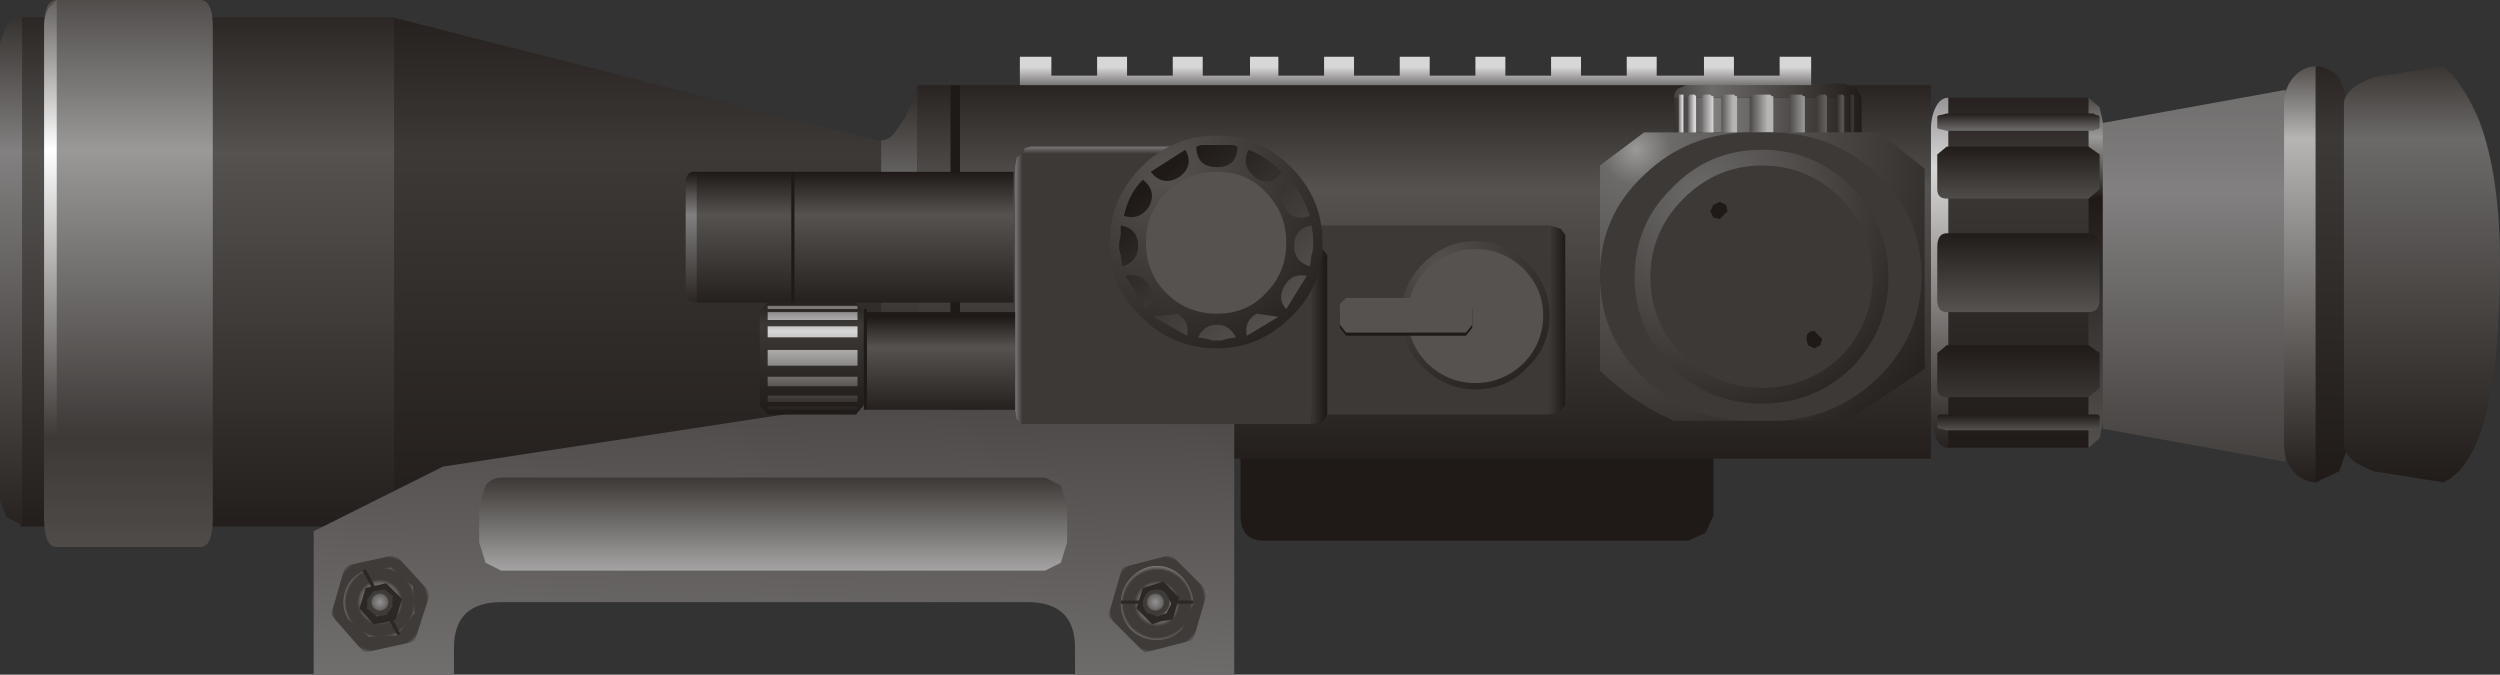 <?xml version="1.0" encoding="UTF-8" standalone="no"?>
<svg xmlns:xlink="http://www.w3.org/1999/xlink" height="21.4px" width="79.3px" xmlns="http://www.w3.org/2000/svg">
  <rect width="100%" height="100%" fill="#333333" stroke="none"/>
  <g transform="matrix(1.0, 0.0, 0.0, 1.0, 0.0, 0.0)">
    <use height="21.4" transform="matrix(1.0, 0.0, 0.0, 1.0, 0.0, 0.0)" width="79.3" xlink:href="#shape0"/>
  </g>
  <defs>
    <g id="shape0" transform="matrix(1.0, 0.0, 0.0, 1.0, 0.0, 0.0)">
      <path d="M28.0 4.5 L28.0 12.75 12.45 16.7 12.45 0.55 28.0 4.5" fill="url(#gradient0)" fill-rule="evenodd" stroke="none"/>
      <path d="M12.5 0.55 L12.5 16.7 0.65 16.7 0.65 0.55 12.5 0.55" fill="url(#gradient1)" fill-rule="evenodd" stroke="none"/>
      <path d="M0.7 16.65 L0.2 16.4 0.0 15.85 0.0 1.35 0.2 0.8 Q0.4 0.55 0.7 0.55 L0.7 16.65" fill="url(#gradient2)" fill-rule="evenodd" stroke="none"/>
      <path d="M53.55 13.3 L54.1 13.55 54.35 14.1 54.35 16.35 54.1 16.9 53.55 17.15 40.1 17.15 Q39.35 17.15 39.35 16.35 L39.35 14.1 Q39.35 13.3 40.1 13.3 L53.55 13.3" fill="#1f1a17" fill-rule="evenodd" stroke="none"/>
      <path d="M6.75 0.85 L6.75 16.45 Q6.75 17.35 6.35 17.35 L1.8 17.35 Q1.4 17.35 1.4 16.45 L1.4 0.85 Q1.4 0.0 1.8 0.0 L6.35 0.0 Q6.75 0.0 6.75 0.85" fill="url(#gradient3)" fill-rule="evenodd" stroke="none"/>
      <path d="M1.8 17.35 L1.55 17.1 1.4 16.45 1.4 0.85 Q1.4 0.5 1.55 0.25 L1.8 0.0 1.8 17.35" fill="url(#gradient4)" fill-rule="evenodd" stroke="none"/>
      <path d="M27.95 4.45 Q28.15 4.45 28.35 4.25 L28.7 3.75 28.95 3.2 29.1 2.7 29.1 14.5 28.7 13.8 27.95 13.5 27.95 4.45" fill="url(#gradient5)" fill-rule="evenodd" stroke="none"/>
      <path d="M61.25 14.55 L29.1 14.55 29.1 2.7 61.25 2.7 61.25 14.55" fill="url(#gradient6)" fill-rule="evenodd" stroke="none"/>
      <path d="M30.15 2.7 L30.45 2.7 30.45 14.5 30.15 14.5 30.15 2.7" fill="#1f1a17" fill-rule="evenodd" stroke="none"/>
      <path d="M53.1 3.1 L59.05 3.1 59.05 4.2 53.1 4.2 53.1 3.1" fill="url(#gradient7)" fill-rule="evenodd" stroke="none"/>
      <path d="M53.1 3.1 Q53.1 2.9 53.25 2.8 L53.6 2.65 58.5 2.65 58.9 2.8 59.05 3.1 53.1 3.1" fill="url(#gradient8)" fill-rule="evenodd" stroke="none"/>
      <path d="M56.25 4.2 L56.15 4.3 55.6 4.3 55.5 4.2 55.5 3.05 55.55 3.05 55.6 3.0 56.15 3.0 56.2 3.05 56.25 3.05 56.25 4.2" fill="url(#gradient9)" fill-rule="evenodd" stroke="none"/>
      <path d="M54.6 3.05 L54.65 3.05 54.7 3.0 55.0 3.0 55.05 3.05 55.1 3.05 55.1 4.2 55.0 4.3 54.7 4.3 54.6 4.2 54.6 3.05" fill="url(#gradient10)" fill-rule="evenodd" stroke="none"/>
      <path d="M53.25 3.0 L53.4 3.0 53.4 4.3 53.25 4.3 53.25 3.0" fill="url(#gradient11)" fill-rule="evenodd" stroke="none"/>
      <path d="M53.55 3.05 L53.6 3.0 53.75 3.0 53.8 3.05 53.8 4.25 53.75 4.3 53.6 4.3 53.55 4.25 53.55 3.05" fill="url(#gradient12)" fill-rule="evenodd" stroke="none"/>
      <path d="M54.0 3.05 L54.05 3.0 54.25 3.0 54.3 3.05 54.35 3.05 54.35 4.2 54.25 4.3 54.05 4.3 54.0 4.25 54.0 3.05" fill="url(#gradient13)" fill-rule="evenodd" stroke="none"/>
      <path d="M56.75 3.05 L56.8 3.0 57.15 3.0 57.2 3.05 57.25 3.05 57.25 4.2 57.15 4.3 56.8 4.3 56.75 4.25 56.75 3.05" fill="url(#gradient14)" fill-rule="evenodd" stroke="none"/>
      <path d="M57.6 3.05 L57.65 3.05 57.7 3.0 57.9 3.0 57.95 3.05 57.95 4.25 57.9 4.3 57.7 4.3 57.6 4.2 57.6 3.05" fill="url(#gradient15)" fill-rule="evenodd" stroke="none"/>
      <path d="M58.25 3.05 L58.3 3.0 58.45 3.0 58.5 3.05 58.5 4.25 58.45 4.3 58.3 4.3 58.25 4.25 58.25 3.05" fill="url(#gradient16)" fill-rule="evenodd" stroke="none"/>
      <path d="M58.65 3.05 L58.7 3.0 58.8 3.0 58.8 4.3 58.7 4.3 58.65 4.25 58.65 3.05" fill="url(#gradient17)" fill-rule="evenodd" stroke="none"/>
      <path d="M39.15 21.4 L34.1 21.4 34.1 20.55 Q34.1 19.1 32.6 19.1 L15.9 19.1 Q14.4 19.1 14.4 20.55 L14.4 21.4 9.95 21.4 9.95 16.85 14.05 14.8 32.7 11.95 39.15 13.15 39.15 21.4" fill="url(#gradient18)" fill-rule="evenodd" stroke="none"/>
      <path d="M61.05 5.35 L61.05 11.7 58.6 13.35 53.1 13.35 Q51.75 12.75 50.75 11.75 L50.75 5.25 52.15 4.2 59.6 4.2 61.05 5.35" fill="url(#gradient19)" fill-rule="evenodd" stroke="none"/>
      <path d="M55.55 4.2 L56.15 4.2 Q58.15 4.2 59.55 5.55 60.95 6.85 60.95 8.75 60.95 10.65 59.55 12.0 58.15 13.35 56.15 13.35 L55.55 13.35 Q53.55 13.35 52.15 12.0 50.75 10.65 50.75 8.75 50.75 6.85 52.15 5.55 53.55 4.2 55.55 4.2" fill="#3d3937" fill-rule="evenodd" stroke="none"/>
      <path d="M55.9 12.8 Q54.2 12.8 53.05 11.65 51.85 10.45 51.85 8.8 51.85 7.1 53.05 5.95 54.2 4.75 55.9 4.75 57.55 4.75 58.75 5.95 59.9 7.1 59.9 8.8 59.9 10.45 58.75 11.65 57.55 12.8 55.9 12.8" fill="url(#gradient20)" fill-rule="evenodd" stroke="none"/>
      <path d="M55.9 12.3 Q54.45 12.3 53.4 11.3 52.35 10.25 52.35 8.8 52.35 7.35 53.4 6.3 54.45 5.25 55.9 5.25 57.35 5.25 58.4 6.3 59.4 7.35 59.4 8.8 59.4 10.25 58.4 11.3 57.35 12.3 55.9 12.3" fill="#3d3937" fill-rule="evenodd" stroke="none"/>
      <path d="M54.55 6.95 L54.35 6.9 54.25 6.7 54.35 6.5 54.55 6.4 54.75 6.5 54.8 6.7 54.55 6.95" fill="#1f1a17" fill-rule="evenodd" stroke="none"/>
      <path d="M57.55 11.05 L57.35 10.95 57.3 10.75 Q57.3 10.5 57.55 10.5 L57.8 10.75 57.75 10.95 57.55 11.05" fill="#1f1a17" fill-rule="evenodd" stroke="none"/>
      <path d="M41.6 9.75 L41.6 13.45 32.4 13.45 32.4 4.85 38.15 4.85 38.2 6.3 Q38.15 7.95 38.45 8.45 39.05 9.3 39.95 9.6 L41.6 9.75" fill="#3d3937" fill-rule="evenodd" stroke="none"/>
      <path d="M49.15 13.15 L39.8 13.15 39.8 7.15 49.15 7.15 49.15 13.15" fill="#3d3937" fill-rule="evenodd" stroke="none"/>
      <path d="M41.6 13.45 L41.6 7.8 41.95 7.9 42.1 8.1 42.1 13.15 41.95 13.4 41.6 13.45" fill="url(#gradient21)" fill-rule="evenodd" stroke="none"/>
      <path d="M32.45 13.45 L32.25 13.3 32.2 13.0 32.2 5.3 32.25 5.0 32.45 4.85 32.45 13.45" fill="url(#gradient22)" fill-rule="evenodd" stroke="none"/>
      <path d="M32.45 4.9 L32.5 4.7 32.7 4.65 37.35 4.65 37.55 4.7 37.65 4.9 32.45 4.9" fill="url(#gradient23)" fill-rule="evenodd" stroke="none"/>
      <path d="M40.95 5.3 Q41.95 6.3 41.95 7.7 41.95 9.1 40.95 10.05 39.95 11.05 38.6 11.05 37.2 11.05 36.2 10.05 35.2 9.1 35.2 7.7 35.2 6.3 36.2 5.3 37.2 4.3 38.6 4.3 39.95 4.3 40.95 5.3" fill="url(#gradient24)" fill-rule="evenodd" stroke="none"/>
      <path d="M41.45 8.75 L40.8 9.8 Q40.5 9.5 40.75 9.05 41.0 8.65 41.45 8.75 M41.65 7.45 L41.65 7.9 41.6 8.1 41.55 8.45 Q41.05 8.3 41.05 7.8 41.05 7.25 41.6 7.15 L41.65 7.45 M40.75 6.55 Q40.45 6.05 40.9 5.7 41.3 6.1 41.55 6.85 41.0 7.05 40.75 6.55 M36.5 5.45 L37.6 4.75 Q37.9 5.3 37.35 5.65 36.85 5.9 36.5 5.45 M39.6 4.75 Q40.15 4.95 40.65 5.45 40.35 5.95 39.85 5.65 39.35 5.3 39.6 4.75 M39.1 4.6 L39.25 4.65 Q39.25 5.3 38.6 5.3 37.95 5.3 37.95 4.65 L38.1 4.6 39.1 4.6 M35.65 6.85 Q35.8 6.15 36.25 5.7 36.7 6.05 36.45 6.55 36.15 7.0 35.65 6.85 M35.55 7.45 L35.55 7.15 Q36.1 7.25 36.1 7.8 36.1 8.3 35.6 8.45 L35.55 8.1 35.5 7.9 35.5 7.7 35.55 7.45 M36.45 9.05 Q36.7 9.45 36.35 9.8 L35.7 8.75 Q36.2 8.65 36.45 9.05 M37.65 10.65 L36.6 10.05 37.35 9.95 Q37.75 10.2 37.65 10.65 M38.45 10.8 L38.3 10.75 38.0 10.7 Q38.2 10.3 38.6 10.3 39.0 10.3 39.2 10.7 L38.9 10.75 38.75 10.8 38.45 10.8 M39.85 9.95 L40.55 10.05 39.55 10.65 Q39.45 10.2 39.85 9.95" fill="url(#gradient25)" fill-rule="evenodd" stroke="none"/>
      <path d="M38.6 9.95 Q37.65 9.95 37.0 9.3 36.35 8.65 36.35 7.7 36.35 6.75 37.0 6.1 37.65 5.45 38.6 5.45 39.55 5.45 40.15 6.1 40.8 6.75 40.8 7.7 40.8 8.65 40.15 9.3 39.55 9.95 38.6 9.95" fill="#555250" fill-rule="evenodd" stroke="none"/>
      <path d="M49.15 13.15 L49.15 7.15 49.5 7.25 49.65 7.45 49.65 12.85 49.5 13.05 49.15 13.15" fill="url(#gradient26)" fill-rule="evenodd" stroke="none"/>
      <path d="M46.8 12.35 Q45.85 12.35 45.15 11.65 44.45 11.0 44.45 10.0 44.45 9.05 45.15 8.35 45.85 7.65 46.8 7.65 47.8 7.65 48.45 8.35 49.15 9.05 49.15 10.0 49.15 11.0 48.45 11.65 47.8 12.35 46.8 12.35" fill="url(#gradient27)" fill-rule="evenodd" stroke="none"/>
      <path d="M46.8 11.6 Q46.15 11.6 45.7 11.1 45.25 10.65 45.25 10.0 45.25 9.35 45.7 8.9 46.15 8.45 46.8 8.45 47.45 8.45 47.9 8.9 48.35 9.35 48.35 10.0 48.35 10.65 47.9 11.1 47.45 11.6 46.8 11.6" fill="#555250" fill-rule="evenodd" stroke="none"/>
      <path d="M46.8 12.15 Q45.95 12.15 45.3 11.55 44.65 10.9 44.65 10.0 44.65 9.15 45.3 8.5 45.95 7.9 46.8 7.9 47.65 7.9 48.3 8.5 48.95 9.15 48.95 10.0 48.95 10.9 48.3 11.55 47.65 12.15 46.8 12.15" fill="#555250" fill-rule="evenodd" stroke="none"/>
      <path d="M46.5 9.55 L46.7 9.8 46.7 10.4 46.5 10.65 42.7 10.65 42.5 10.4 42.5 9.8 42.7 9.55 46.5 9.55" fill="#1f1a17" fill-rule="evenodd" stroke="none"/>
      <path d="M46.5 9.45 L46.7 9.65 46.7 10.3 46.5 10.55 42.7 10.55 42.5 10.3 42.5 9.65 42.7 9.45 46.5 9.45" fill="#555250" fill-rule="evenodd" stroke="none"/>
      <path d="M32.15 5.45 L32.15 9.6 22.05 9.6 22.05 5.45 32.15 5.45" fill="url(#gradient28)" fill-rule="evenodd" stroke="none"/>
      <path d="M25.1 5.45 L25.2 5.45 25.2 9.6 25.1 9.6 25.1 5.45" fill="#1f1a17" fill-rule="evenodd" stroke="none"/>
      <path d="M22.1 9.6 L21.85 9.55 21.75 9.4 21.75 5.65 21.85 5.5 21.95 5.45 22.1 5.45 22.1 9.6" fill="url(#gradient29)" fill-rule="evenodd" stroke="none"/>
      <path d="M27.15 9.6 L27.4 9.9 27.4 12.85 27.15 13.15 24.35 13.15 24.1 12.85 24.1 9.9 24.35 9.6 27.15 9.6" fill="url(#gradient30)" fill-rule="evenodd" stroke="none"/>
      <path d="M27.2 12.55 L27.2 12.75 24.35 12.75 24.35 12.55 27.2 12.55 M27.2 12.9 L27.2 13.0 24.35 13.0 24.35 12.9 27.2 12.9 M24.35 11.6 L24.35 11.1 27.2 11.1 27.2 11.6 24.35 11.6 M24.35 12.25 L24.35 11.95 27.2 11.95 27.2 12.25 24.35 12.25 M24.35 10.7 L24.35 10.35 27.2 10.35 27.2 10.7 24.35 10.7 M24.35 9.8 L24.35 9.7 27.2 9.7 27.2 9.8 24.35 9.8 M24.35 10.15 L24.35 9.9 27.2 9.9 27.2 10.15 24.35 10.15" fill="url(#gradient31)" fill-rule="evenodd" stroke="none"/>
      <path d="M27.5 9.8 L27.5 13.0 27.4 13.0 27.4 9.8 27.5 9.8" fill="#1f1a17" fill-rule="evenodd" stroke="none"/>
      <path d="M32.2 9.9 L32.2 13.0 27.5 13.0 27.5 9.9 32.2 9.9" fill="url(#gradient32)" fill-rule="evenodd" stroke="none"/>
      <path d="M66.25 3.1 L66.25 14.2 61.75 14.2 61.75 3.1 66.25 3.1" fill="url(#gradient33)" fill-rule="evenodd" stroke="none"/>
      <path d="M61.8 3.1 L61.8 14.2 Q61.55 14.2 61.4 13.9 L61.25 13.2 61.25 4.1 Q61.25 3.7 61.4 3.4 61.55 3.1 61.8 3.1" fill="url(#gradient34)" fill-rule="evenodd" stroke="none"/>
      <path d="M66.25 3.1 L66.6 3.4 66.75 4.1 66.75 13.2 66.6 13.9 66.25 14.2 66.25 3.1" fill="url(#gradient35)" fill-rule="evenodd" stroke="none"/>
      <path d="M61.75 7.4 L66.25 7.4 Q66.6 7.4 66.6 7.85 L66.6 9.5 Q66.6 9.9 66.25 9.9 L61.75 9.9 Q61.45 9.9 61.45 9.5 L61.45 7.85 Q61.45 7.4 61.75 7.4" fill="url(#gradient36)" fill-rule="evenodd" stroke="none"/>
      <path d="M61.75 4.65 L66.25 4.65 66.6 4.9 66.6 6.0 66.25 6.3 61.75 6.3 Q61.45 6.3 61.45 6.0 L61.45 4.9 61.75 4.65" fill="url(#gradient37)" fill-rule="evenodd" stroke="none"/>
      <path d="M66.6 3.7 L66.6 4.05 66.55 4.1 66.5 4.1 66.4 4.15 61.75 4.15 61.55 4.1 61.5 4.1 61.45 4.05 61.45 3.7 61.5 3.65 61.55 3.65 61.75 3.6 66.4 3.6 66.5 3.65 66.55 3.65 66.6 3.7" fill="url(#gradient38)" fill-rule="evenodd" stroke="none"/>
      <path d="M61.75 10.95 L66.25 10.95 66.6 11.2 66.6 12.3 66.25 12.6 61.75 12.6 Q61.45 12.6 61.45 12.3 L61.45 11.2 61.75 10.95" fill="url(#gradient39)" fill-rule="evenodd" stroke="none"/>
      <path d="M66.4 13.65 L61.75 13.65 61.55 13.6 61.5 13.6 61.45 13.55 61.45 13.2 61.5 13.15 66.55 13.15 66.6 13.2 66.6 13.55 66.55 13.6 66.5 13.6 66.4 13.65" fill="url(#gradient40)" fill-rule="evenodd" stroke="none"/>
      <path d="M66.7 3.9 L72.5 2.85 72.5 14.65 66.7 13.6 66.7 3.9" fill="url(#gradient41)" fill-rule="evenodd" stroke="none"/>
      <path d="M73.5 2.1 L73.5 15.3 Q73.05 15.3 72.75 14.95 72.45 14.6 72.45 14.1 L72.45 3.3 Q72.45 2.8 72.75 2.45 73.05 2.1 73.5 2.1" fill="url(#gradient42)" fill-rule="evenodd" stroke="none"/>
      <path d="M73.45 2.1 Q73.85 2.1 74.2 2.45 L74.5 3.3 74.5 14.1 74.2 14.95 73.45 15.3 73.45 2.1" fill="url(#gradient43)" fill-rule="evenodd" stroke="none"/>
      <path d="M77.5 2.1 Q78.15 2.65 78.65 3.85 79.3 5.6 79.3 8.35 79.3 14.5 77.5 15.3 L75.3 14.95 Q74.35 14.6 74.35 14.1 L74.35 3.3 Q74.35 2.8 75.3 2.45 L77.5 2.1" fill="url(#gradient44)" fill-rule="evenodd" stroke="none"/>
      <path d="M57.45 1.8 L57.45 2.7 32.35 2.7 32.35 1.8 33.35 1.8 33.35 2.4 34.8 2.4 34.8 1.8 35.75 1.8 35.75 2.4 37.2 2.4 37.2 1.8 38.15 1.8 38.15 2.4 39.65 2.4 39.65 1.8 40.55 1.8 40.55 2.4 42.0 2.4 42.0 1.8 42.95 1.8 42.95 2.4 44.4 2.4 44.4 1.8 45.35 1.8 45.35 2.4 46.8 2.4 46.8 1.8 47.75 1.8 47.75 2.4 49.2 2.4 49.2 1.8 50.15 1.8 50.15 2.4 51.6 2.4 51.6 1.8 52.55 1.8 52.55 2.4 54.05 2.4 54.05 1.8 55.0 1.8 55.0 2.4 56.45 2.4 56.45 1.8 57.45 1.8" fill="url(#gradient45)" fill-rule="evenodd" stroke="none"/>
      <path d="M35.6 18.0 L37.15 17.6 38.3 18.75 37.85 20.3 36.3 20.7 35.15 19.55 35.6 18.0" fill="url(#gradient46)" fill-rule="evenodd" stroke="none"/>
      <path d="M35.9 18.3 Q36.25 17.95 36.7 17.95 37.15 17.95 37.5 18.3 37.85 18.7 37.85 19.15 L37.5 19.95 Q37.15 20.3 36.7 20.3 36.2 20.3 35.85 19.95 35.55 19.6 35.55 19.15 35.55 18.65 35.9 18.3" fill="url(#gradient47)" fill-rule="evenodd" stroke="none"/>
      <path d="M37.85 19.05 L37.85 19.15 35.55 19.15 35.55 19.05 37.85 19.05" fill="#2c2825" fill-rule="evenodd" stroke="none"/>
      <path d="M37.4 18.95 L37.2 19.65 36.85 19.7 36.55 19.8 36.05 19.3 36.25 18.65 36.9 18.45 37.4 18.95" fill="#2c2825" fill-rule="evenodd" stroke="none"/>
      <path d="M36.4 18.8 Q36.5 18.7 36.7 18.7 36.9 18.7 37.0 18.85 L37.15 19.15 37.0 19.45 36.7 19.55 36.4 19.45 Q36.1 19.15 36.4 18.8" fill="url(#gradient48)" fill-rule="evenodd" stroke="none"/>
      <path d="M10.95 17.95 L12.55 17.6 13.65 18.8 13.15 20.35 11.55 20.7 10.5 19.5 10.95 17.95" fill="url(#gradient49)" fill-rule="evenodd" stroke="none"/>
      <path d="M12.4 18.0 L13.1 18.6 13.15 19.45 12.6 20.15 11.7 20.2 11.05 19.65 Q10.8 19.25 10.95 18.75 11.1 18.3 11.55 18.1 L12.4 18.0" fill="url(#gradient50)" fill-rule="evenodd" stroke="none"/>
      <path d="M12.7 20.1 L12.6 20.15 11.5 18.1 11.6 18.05 12.7 20.1" fill="#2c2825" fill-rule="evenodd" stroke="none"/>
      <path d="M11.4 19.3 L11.6 18.65 12.25 18.5 12.75 19.0 12.55 19.65 12.2 19.75 11.85 19.8 11.4 19.3" fill="#2c2825" fill-rule="evenodd" stroke="none"/>
      <path d="M12.2 18.7 L12.45 18.9 12.45 19.25 12.25 19.5 11.95 19.55 11.65 19.3 11.65 19.0 11.85 18.75 12.2 18.7" fill="url(#gradient51)" fill-rule="evenodd" stroke="none"/>
      <path d="M33.65 15.4 L33.85 16.05 33.85 17.2 33.65 17.85 33.15 18.1 15.9 18.1 15.4 17.85 15.2 17.2 15.2 16.05 15.4 15.4 Q15.6 15.15 15.9 15.15 L33.15 15.15 33.65 15.4" fill="url(#gradient52)" fill-rule="evenodd" stroke="none"/>
    </g>
    <linearGradient gradientTransform="matrix(0.0, 0.029, -0.029, 0.0, 18.9, 23.0)" gradientUnits="userSpaceOnUse" id="gradient0" spreadMethod="pad" x1="-819.2" x2="819.2">
      <stop offset="0.0" stop-color="#1f1a17"/>
      <stop offset="0.118" stop-color="#3d3937"/>
      <stop offset="0.392" stop-color="#1f1a17"/>
    </linearGradient>
    <linearGradient gradientTransform="matrix(0.0, 0.029, -0.029, 0.0, 5.55, 23.0)" gradientUnits="userSpaceOnUse" id="gradient1" spreadMethod="pad" x1="-819.2" x2="819.2">
      <stop offset="0.0" stop-color="#1f1a17"/>
      <stop offset="0.118" stop-color="#555250"/>
      <stop offset="0.392" stop-color="#1f1a17"/>
    </linearGradient>
    <linearGradient gradientTransform="matrix(0.0, 0.029, -0.029, 0.0, 3.9, 22.95)" gradientUnits="userSpaceOnUse" id="gradient2" spreadMethod="pad" x1="-819.2" x2="819.2">
      <stop offset="0.0" stop-color="#1f1a17"/>
      <stop offset="0.118" stop-color="#828080"/>
      <stop offset="0.392" stop-color="#1f1a17"/>
    </linearGradient>
    <linearGradient gradientTransform="matrix(0.0, 0.031, -0.031, 0.0, 3.55, 24.15)" gradientUnits="userSpaceOnUse" id="gradient3" spreadMethod="pad" x1="-819.2" x2="819.2">
      <stop offset="0.0" stop-color="#3d3937"/>
      <stop offset="0.118" stop-color="#9a9998"/>
      <stop offset="0.298" stop-color="#3d3937"/>
      <stop offset="0.392" stop-color="#555250"/>
    </linearGradient>
    <linearGradient gradientTransform="matrix(0.0, 0.031, -0.031, 0.0, 3.55, 24.15)" gradientUnits="userSpaceOnUse" id="gradient4" spreadMethod="pad" x1="-819.2" x2="819.2">
      <stop offset="0.0" stop-color="#3d3937"/>
      <stop offset="0.118" stop-color="#ffffff"/>
      <stop offset="0.298" stop-color="#3d3937"/>
      <stop offset="0.392" stop-color="#555250"/>
    </linearGradient>
    <linearGradient gradientTransform="matrix(0.0, 0.021, -0.021, 0.0, 28.35, 19.1)" gradientUnits="userSpaceOnUse" id="gradient5" spreadMethod="pad" x1="-819.2" x2="819.2">
      <stop offset="0.0" stop-color="#1f1a17"/>
      <stop offset="0.118" stop-color="#6c6a69"/>
      <stop offset="0.298" stop-color="#1f1a17"/>
      <stop offset="0.392" stop-color="#555250"/>
    </linearGradient>
    <linearGradient gradientTransform="matrix(0.0, 0.021, -0.021, 0.0, 42.45, 19.15)" gradientUnits="userSpaceOnUse" id="gradient6" spreadMethod="pad" x1="-819.2" x2="819.2">
      <stop offset="0.0" stop-color="#1f1a17"/>
      <stop offset="0.118" stop-color="#555250"/>
      <stop offset="0.392" stop-color="#1f1a17"/>
    </linearGradient>
    <linearGradient gradientTransform="matrix(0.01, 0.0, 0.0, 0.01, 60.95, 4.0)" gradientUnits="userSpaceOnUse" id="gradient7" spreadMethod="pad" x1="-819.2" x2="819.2">
      <stop offset="0.0" stop-color="#1f1a17"/>
      <stop offset="0.094" stop-color="#828080"/>
      <stop offset="0.392" stop-color="#1f1a17"/>
    </linearGradient>
    <linearGradient gradientTransform="matrix(0.01, 0.0, 0.0, 0.01, 60.95, 7.4)" gradientUnits="userSpaceOnUse" id="gradient8" spreadMethod="pad" x1="-819.2" x2="819.2">
      <stop offset="0.0" stop-color="#3d3937"/>
      <stop offset="0.094" stop-color="#6c6a69"/>
      <stop offset="0.392" stop-color="#1f1a17"/>
    </linearGradient>
    <linearGradient gradientTransform="matrix(-0.001, 0.0, 0.0, -0.001, 55.25, 4.05)" gradientUnits="userSpaceOnUse" id="gradient9" spreadMethod="pad" x1="-819.2" x2="819.2">
      <stop offset="0.0" stop-color="#b6b5b4"/>
      <stop offset="0.392" stop-color="#3d3937"/>
    </linearGradient>
    <linearGradient gradientTransform="matrix(-8.0E-4, 0.0, 0.0, -8.0E-4, 54.45, 4.05)" gradientUnits="userSpaceOnUse" id="gradient10" spreadMethod="pad" x1="-819.2" x2="819.2">
      <stop offset="0.0" stop-color="#b6b5b4"/>
      <stop offset="0.102" stop-color="#b6b5b4"/>
      <stop offset="0.392" stop-color="#555250"/>
    </linearGradient>
    <linearGradient gradientTransform="matrix(-2.0E-4, 0.0, 0.0, -2.0E-4, 53.2, 4.05)" gradientUnits="userSpaceOnUse" id="gradient11" spreadMethod="pad" x1="-819.2" x2="819.2">
      <stop offset="0.0" stop-color="#d8d7d7"/>
      <stop offset="0.392" stop-color="#6c6a69"/>
    </linearGradient>
    <linearGradient gradientTransform="matrix(-3.0E-4, 0.0, 0.0, -3.0E-4, 53.5, 4.05)" gradientUnits="userSpaceOnUse" id="gradient12" spreadMethod="pad" x1="-819.2" x2="819.2">
      <stop offset="0.0" stop-color="#d8d7d7"/>
      <stop offset="0.392" stop-color="#6c6a69"/>
    </linearGradient>
    <linearGradient gradientTransform="matrix(-6.0E-4, 0.0, 0.0, -6.0E-4, 53.85, 4.05)" gradientUnits="userSpaceOnUse" id="gradient13" spreadMethod="pad" x1="-819.2" x2="819.2">
      <stop offset="0.0" stop-color="#d8d7d7"/>
      <stop offset="0.392" stop-color="#6c6a69"/>
    </linearGradient>
    <linearGradient gradientTransform="matrix(-9.0E-4, 0.0, 0.0, -9.0E-4, 56.5, 4.05)" gradientUnits="userSpaceOnUse" id="gradient14" spreadMethod="pad" x1="-819.2" x2="819.2">
      <stop offset="0.0" stop-color="#9a9998"/>
      <stop offset="0.392" stop-color="#3d3937"/>
    </linearGradient>
    <linearGradient gradientTransform="matrix(-6.0E-4, 0.0, 0.0, -6.0E-4, 57.5, 4.05)" gradientUnits="userSpaceOnUse" id="gradient15" spreadMethod="pad" x1="-819.2" x2="819.2">
      <stop offset="0.0" stop-color="#6c6a69"/>
      <stop offset="0.392" stop-color="#3d3937"/>
    </linearGradient>
    <linearGradient gradientTransform="matrix(-4.0E-4, 0.0, 0.0, -4.0E-4, 58.1, 4.05)" gradientUnits="userSpaceOnUse" id="gradient16" spreadMethod="pad" x1="-819.2" x2="819.2">
      <stop offset="0.0" stop-color="#555250"/>
      <stop offset="0.392" stop-color="#1f1a17"/>
    </linearGradient>
    <linearGradient gradientTransform="matrix(-2.0E-4, 0.0, 0.0, -2.0E-4, 58.6, 4.05)" gradientUnits="userSpaceOnUse" id="gradient17" spreadMethod="pad" x1="-819.2" x2="819.2">
      <stop offset="0.0" stop-color="#3d3937"/>
      <stop offset="0.392" stop-color="#1f1a17"/>
    </linearGradient>
    <linearGradient gradientTransform="matrix(5.0E-4, -0.015, 0.015, 5.0E-4, 31.0, 10.05)" gradientUnits="userSpaceOnUse" id="gradient18" spreadMethod="pad" x1="-819.2" x2="819.2">
      <stop offset="0.0" stop-color="#72706f"/>
      <stop offset="0.392" stop-color="#4d4948"/>
    </linearGradient>
    <radialGradient cx="0" cy="0" gradientTransform="matrix(0.039, 0.0, 0.0, 0.039, 51.9, 4.75)" gradientUnits="userSpaceOnUse" id="gradient19" r="819.2" spreadMethod="pad">
      <stop offset="0.0" stop-color="#9a9998"/>
      <stop offset="0.035" stop-color="#6c6a69"/>
      <stop offset="0.392" stop-color="#1f1a17"/>
    </radialGradient>
    <radialGradient cx="0" cy="0" gradientTransform="matrix(0.027, 0.0, 0.0, 0.027, 53.95, 6.2)" gradientUnits="userSpaceOnUse" id="gradient20" r="819.2" spreadMethod="pad">
      <stop offset="0.0" stop-color="#6c6a69"/>
      <stop offset="0.392" stop-color="#1f1a17"/>
    </radialGradient>
    <linearGradient gradientTransform="matrix(-8.0E-4, 0.0, 0.0, -8.0E-4, 41.4, 10.15)" gradientUnits="userSpaceOnUse" id="gradient21" spreadMethod="pad" x1="-819.2" x2="819.2">
      <stop offset="0.0" stop-color="#1f1a17"/>
      <stop offset="0.392" stop-color="#3d3937"/>
    </linearGradient>
    <linearGradient gradientTransform="matrix(4.0E-4, 0.0, 0.0, 4.0E-4, 32.5, 8.45)" gradientUnits="userSpaceOnUse" id="gradient22" spreadMethod="pad" x1="-819.2" x2="819.2">
      <stop offset="0.0" stop-color="#828080"/>
      <stop offset="0.392" stop-color="#3d3937"/>
    </linearGradient>
    <linearGradient gradientTransform="matrix(0.0, 4.0E-4, -4.0E-4, 0.0, 35.4, 4.95)" gradientUnits="userSpaceOnUse" id="gradient23" spreadMethod="pad" x1="-819.2" x2="819.2">
      <stop offset="0.0" stop-color="#828080"/>
      <stop offset="0.392" stop-color="#3d3937"/>
    </linearGradient>
    <radialGradient cx="0" cy="0" gradientTransform="matrix(0.023, 0.0, 0.0, 0.023, 37.0, 5.5)" gradientUnits="userSpaceOnUse" id="gradient24" r="819.2" spreadMethod="pad">
      <stop offset="0.0" stop-color="#555250"/>
      <stop offset="0.392" stop-color="#1f1a17"/>
    </radialGradient>
    <linearGradient gradientTransform="matrix(-0.006, -0.007, 0.007, -0.006, 36.0, 4.15)" gradientUnits="userSpaceOnUse" id="gradient25" spreadMethod="pad" x1="-819.2" x2="819.2">
      <stop offset="0.0" stop-color="#555250"/>
      <stop offset="0.392" stop-color="#1f1a17"/>
    </linearGradient>
    <linearGradient gradientTransform="matrix(-8.0E-4, 0.0, 0.0, -8.0E-4, 49.0, 9.65)" gradientUnits="userSpaceOnUse" id="gradient26" spreadMethod="pad" x1="-819.2" x2="819.2">
      <stop offset="0.0" stop-color="#1f1a17"/>
      <stop offset="0.392" stop-color="#3d3937"/>
    </linearGradient>
    <radialGradient cx="0" cy="0" gradientTransform="matrix(0.016, 0.0, 0.0, 0.016, 45.7, 8.5)" gradientUnits="userSpaceOnUse" id="gradient27" r="819.2" spreadMethod="pad">
      <stop offset="0.0" stop-color="#555250"/>
      <stop offset="0.392" stop-color="#1f1a17"/>
    </radialGradient>
    <linearGradient gradientTransform="matrix(0.0, 0.007, -0.007, 0.0, 26.2, 11.2)" gradientUnits="userSpaceOnUse" id="gradient28" spreadMethod="pad" x1="-819.2" x2="819.2">
      <stop offset="0.0" stop-color="#1f1a17"/>
      <stop offset="0.118" stop-color="#555250"/>
      <stop offset="0.392" stop-color="#1f1a17"/>
    </linearGradient>
    <linearGradient gradientTransform="matrix(0.0, 0.007, -0.007, 0.0, 23.65, 11.2)" gradientUnits="userSpaceOnUse" id="gradient29" spreadMethod="pad" x1="-819.2" x2="819.2">
      <stop offset="0.0" stop-color="#1f1a17"/>
      <stop offset="0.118" stop-color="#828080"/>
      <stop offset="0.392" stop-color="#1f1a17"/>
    </linearGradient>
    <linearGradient gradientTransform="matrix(0.0, 0.006, -0.006, 0.0, 24.65, 14.3)" gradientUnits="userSpaceOnUse" id="gradient30" spreadMethod="pad" x1="-819.2" x2="819.2">
      <stop offset="0.0" stop-color="#1f1a17"/>
      <stop offset="0.094" stop-color="#3d3937"/>
      <stop offset="0.392" stop-color="#1f1a17"/>
    </linearGradient>
    <linearGradient gradientTransform="matrix(0.0, 0.006, -0.006, 0.0, 24.4, 14.15)" gradientUnits="userSpaceOnUse" id="gradient31" spreadMethod="pad" x1="-819.2" x2="819.2">
      <stop offset="0.0" stop-color="#3d3937"/>
      <stop offset="0.129" stop-color="#d8d7d7"/>
      <stop offset="0.392" stop-color="#1f1a17"/>
    </linearGradient>
    <linearGradient gradientTransform="matrix(0.0, 0.005, -0.005, 0.0, 29.4, 14.15)" gradientUnits="userSpaceOnUse" id="gradient32" spreadMethod="pad" x1="-819.2" x2="819.2">
      <stop offset="0.0" stop-color="#1f1a17"/>
      <stop offset="0.118" stop-color="#555250"/>
      <stop offset="0.392" stop-color="#1f1a17"/>
    </linearGradient>
    <linearGradient gradientTransform="matrix(0.0, 0.019, -0.019, 0.0, 65.35, 17.95)" gradientUnits="userSpaceOnUse" id="gradient33" spreadMethod="pad" x1="-819.2" x2="819.2">
      <stop offset="0.0" stop-color="#1f1a17"/>
      <stop offset="0.094" stop-color="#3d3937"/>
      <stop offset="0.392" stop-color="#1f1a17"/>
    </linearGradient>
    <linearGradient gradientTransform="matrix(0.0, 0.019, -0.019, 0.0, 66.9, 17.95)" gradientUnits="userSpaceOnUse" id="gradient34" spreadMethod="pad" x1="-819.2" x2="819.2">
      <stop offset="0.0" stop-color="#828080"/>
      <stop offset="0.094" stop-color="#d8d7d7"/>
      <stop offset="0.392" stop-color="#1f1a17"/>
    </linearGradient>
    <linearGradient gradientTransform="matrix(0.0, 0.019, -0.019, 0.0, 61.0, 17.95)" gradientUnits="userSpaceOnUse" id="gradient35" spreadMethod="pad" x1="-819.2" x2="819.2">
      <stop offset="0.0" stop-color="#1f1a17"/>
      <stop offset="0.063" stop-color="#9a9998"/>
      <stop offset="0.125" stop-color="#1f1a17"/>
      <stop offset="0.392" stop-color="#555250"/>
    </linearGradient>
    <linearGradient gradientTransform="matrix(0.0, -0.004, 0.004, 0.0, 65.6, 6.6)" gradientUnits="userSpaceOnUse" id="gradient36" spreadMethod="pad" x1="-819.2" x2="819.2">
      <stop offset="0.0" stop-color="#555250"/>
      <stop offset="0.392" stop-color="#1f1a17"/>
    </linearGradient>
    <linearGradient gradientTransform="matrix(0.0, -0.003, 0.003, 0.0, 65.6, 4.05)" gradientUnits="userSpaceOnUse" id="gradient37" spreadMethod="pad" x1="-819.2" x2="819.2">
      <stop offset="0.0" stop-color="#555250"/>
      <stop offset="0.392" stop-color="#1f1a17"/>
    </linearGradient>
    <linearGradient gradientTransform="matrix(0.0, -9.0E-4, 9.0E-4, 0.0, 65.6, 3.4)" gradientUnits="userSpaceOnUse" id="gradient38" spreadMethod="pad" x1="-819.2" x2="819.2">
      <stop offset="0.0" stop-color="#6c6a69"/>
      <stop offset="0.392" stop-color="#1f1a17"/>
    </linearGradient>
    <linearGradient gradientTransform="matrix(0.0, -0.003, 0.003, 0.0, 65.6, 10.35)" gradientUnits="userSpaceOnUse" id="gradient39" spreadMethod="pad" x1="-819.2" x2="819.2">
      <stop offset="0.0" stop-color="#3d3937"/>
      <stop offset="0.392" stop-color="#1f1a17"/>
    </linearGradient>
    <linearGradient gradientTransform="matrix(0.0, -8.0E-4, 8.0E-4, 0.0, 65.6, 13.0)" gradientUnits="userSpaceOnUse" id="gradient40" spreadMethod="pad" x1="-819.2" x2="819.2">
      <stop offset="0.0" stop-color="#555250"/>
      <stop offset="0.392" stop-color="#1f1a17"/>
    </linearGradient>
    <linearGradient gradientTransform="matrix(0.0, 0.021, -0.021, 0.0, 70.0, 19.25)" gradientUnits="userSpaceOnUse" id="gradient41" spreadMethod="pad" x1="-819.2" x2="819.2">
      <stop offset="0.0" stop-color="#6c6a69"/>
      <stop offset="0.118" stop-color="#828080"/>
      <stop offset="0.392" stop-color="#3d3937"/>
    </linearGradient>
    <linearGradient gradientTransform="matrix(0.0, 0.023, -0.022, 0.0, 83.5, 19.7)" gradientUnits="userSpaceOnUse" id="gradient42" spreadMethod="pad" x1="-819.2" x2="819.2">
      <stop offset="0.0" stop-color="#1f1a17"/>
      <stop offset="0.094" stop-color="#b6b5b4"/>
      <stop offset="0.392" stop-color="#1f1a17"/>
    </linearGradient>
    <linearGradient gradientTransform="matrix(0.0, 0.023, -0.022, 0.0, 63.2, 19.7)" gradientUnits="userSpaceOnUse" id="gradient43" spreadMethod="pad" x1="-819.2" x2="819.2">
      <stop offset="0.0" stop-color="#1f1a17"/>
      <stop offset="0.094" stop-color="#3d3937"/>
      <stop offset="0.392" stop-color="#1f1a17"/>
    </linearGradient>
    <linearGradient gradientTransform="matrix(0.0, 0.023, -0.022, 0.0, 107.7, 19.7)" gradientUnits="userSpaceOnUse" id="gradient44" spreadMethod="pad" x1="-819.2" x2="819.2">
      <stop offset="0.0" stop-color="#1f1a17"/>
      <stop offset="0.094" stop-color="#6c6a69"/>
      <stop offset="0.392" stop-color="#1f1a17"/>
    </linearGradient>
    <linearGradient gradientTransform="matrix(0.0, 0.001, -0.001, 0.0, 42.35, 2.95)" gradientUnits="userSpaceOnUse" id="gradient45" spreadMethod="pad" x1="-819.2" x2="819.2">
      <stop offset="0.0" stop-color="#d8d7d7"/>
      <stop offset="0.392" stop-color="#6c6a69"/>
    </linearGradient>
    <radialGradient cx="0" cy="0" gradientTransform="matrix(0.007, 0.0, 0.0, 0.007, 36.7, 19.15)" gradientUnits="userSpaceOnUse" id="gradient46" r="819.2" spreadMethod="pad">
      <stop offset="0.0" stop-color="#949292"/>
      <stop offset="0.145" stop-color="#696766"/>
      <stop offset="0.176" stop-color="#3f3b38"/>
      <stop offset="0.259" stop-color="#3f3b38"/>
      <stop offset="0.29" stop-color="#797776"/>
      <stop offset="0.392" stop-color="#949292"/>
    </radialGradient>
    <radialGradient cx="0" cy="0" gradientTransform="matrix(0.005, 0.0, 0.0, 0.005, 36.7, 19.15)" gradientUnits="userSpaceOnUse" id="gradient47" r="819.2" spreadMethod="pad">
      <stop offset="0.0" stop-color="#949292"/>
      <stop offset="0.145" stop-color="#696766"/>
      <stop offset="0.176" stop-color="#3f3b38"/>
      <stop offset="0.259" stop-color="#3f3b38"/>
      <stop offset="0.29" stop-color="#797776"/>
      <stop offset="0.392" stop-color="#949292"/>
    </radialGradient>
    <radialGradient cx="0" cy="0" gradientTransform="matrix(0.002, 0.0, 0.0, 0.002, 36.65, 19.1)" gradientUnits="userSpaceOnUse" id="gradient48" r="819.2" spreadMethod="pad">
      <stop offset="0.0" stop-color="#949292"/>
      <stop offset="0.145" stop-color="#696766"/>
      <stop offset="0.176" stop-color="#3f3b38"/>
      <stop offset="0.259" stop-color="#3f3b38"/>
      <stop offset="0.29" stop-color="#797776"/>
      <stop offset="0.392" stop-color="#949292"/>
    </radialGradient>
    <radialGradient cx="0" cy="0" gradientTransform="matrix(0.007, 0.0, 0.0, 0.007, 12.05, 19.15)" gradientUnits="userSpaceOnUse" id="gradient49" r="819.2" spreadMethod="pad">
      <stop offset="0.0" stop-color="#949292"/>
      <stop offset="0.145" stop-color="#696766"/>
      <stop offset="0.176" stop-color="#3f3b38"/>
      <stop offset="0.259" stop-color="#3f3b38"/>
      <stop offset="0.29" stop-color="#797776"/>
      <stop offset="0.392" stop-color="#949292"/>
    </radialGradient>
    <radialGradient cx="0" cy="0" gradientTransform="matrix(0.005, 0.0, 0.0, 0.005, 12.05, 19.1)" gradientUnits="userSpaceOnUse" id="gradient50" r="819.2" spreadMethod="pad">
      <stop offset="0.0" stop-color="#949292"/>
      <stop offset="0.145" stop-color="#696766"/>
      <stop offset="0.176" stop-color="#3f3b38"/>
      <stop offset="0.259" stop-color="#3f3b38"/>
      <stop offset="0.29" stop-color="#797776"/>
      <stop offset="0.392" stop-color="#949292"/>
    </radialGradient>
    <radialGradient cx="0" cy="0" gradientTransform="matrix(0.002, 0.0, 0.0, 0.002, 12.05, 19.1)" gradientUnits="userSpaceOnUse" id="gradient51" r="819.2" spreadMethod="pad">
      <stop offset="0.0" stop-color="#949292"/>
      <stop offset="0.145" stop-color="#696766"/>
      <stop offset="0.176" stop-color="#3f3b38"/>
      <stop offset="0.259" stop-color="#3f3b38"/>
      <stop offset="0.29" stop-color="#797776"/>
      <stop offset="0.392" stop-color="#949292"/>
    </radialGradient>
    <linearGradient gradientTransform="matrix(0.0, -0.005, 0.005, 0.0, 25.4, 14.15)" gradientUnits="userSpaceOnUse" id="gradient52" spreadMethod="pad" x1="-819.2" x2="819.2">
      <stop offset="0.0" stop-color="#aaa9a9"/>
      <stop offset="0.392" stop-color="#383431"/>
    </linearGradient>
  </defs>
</svg>
